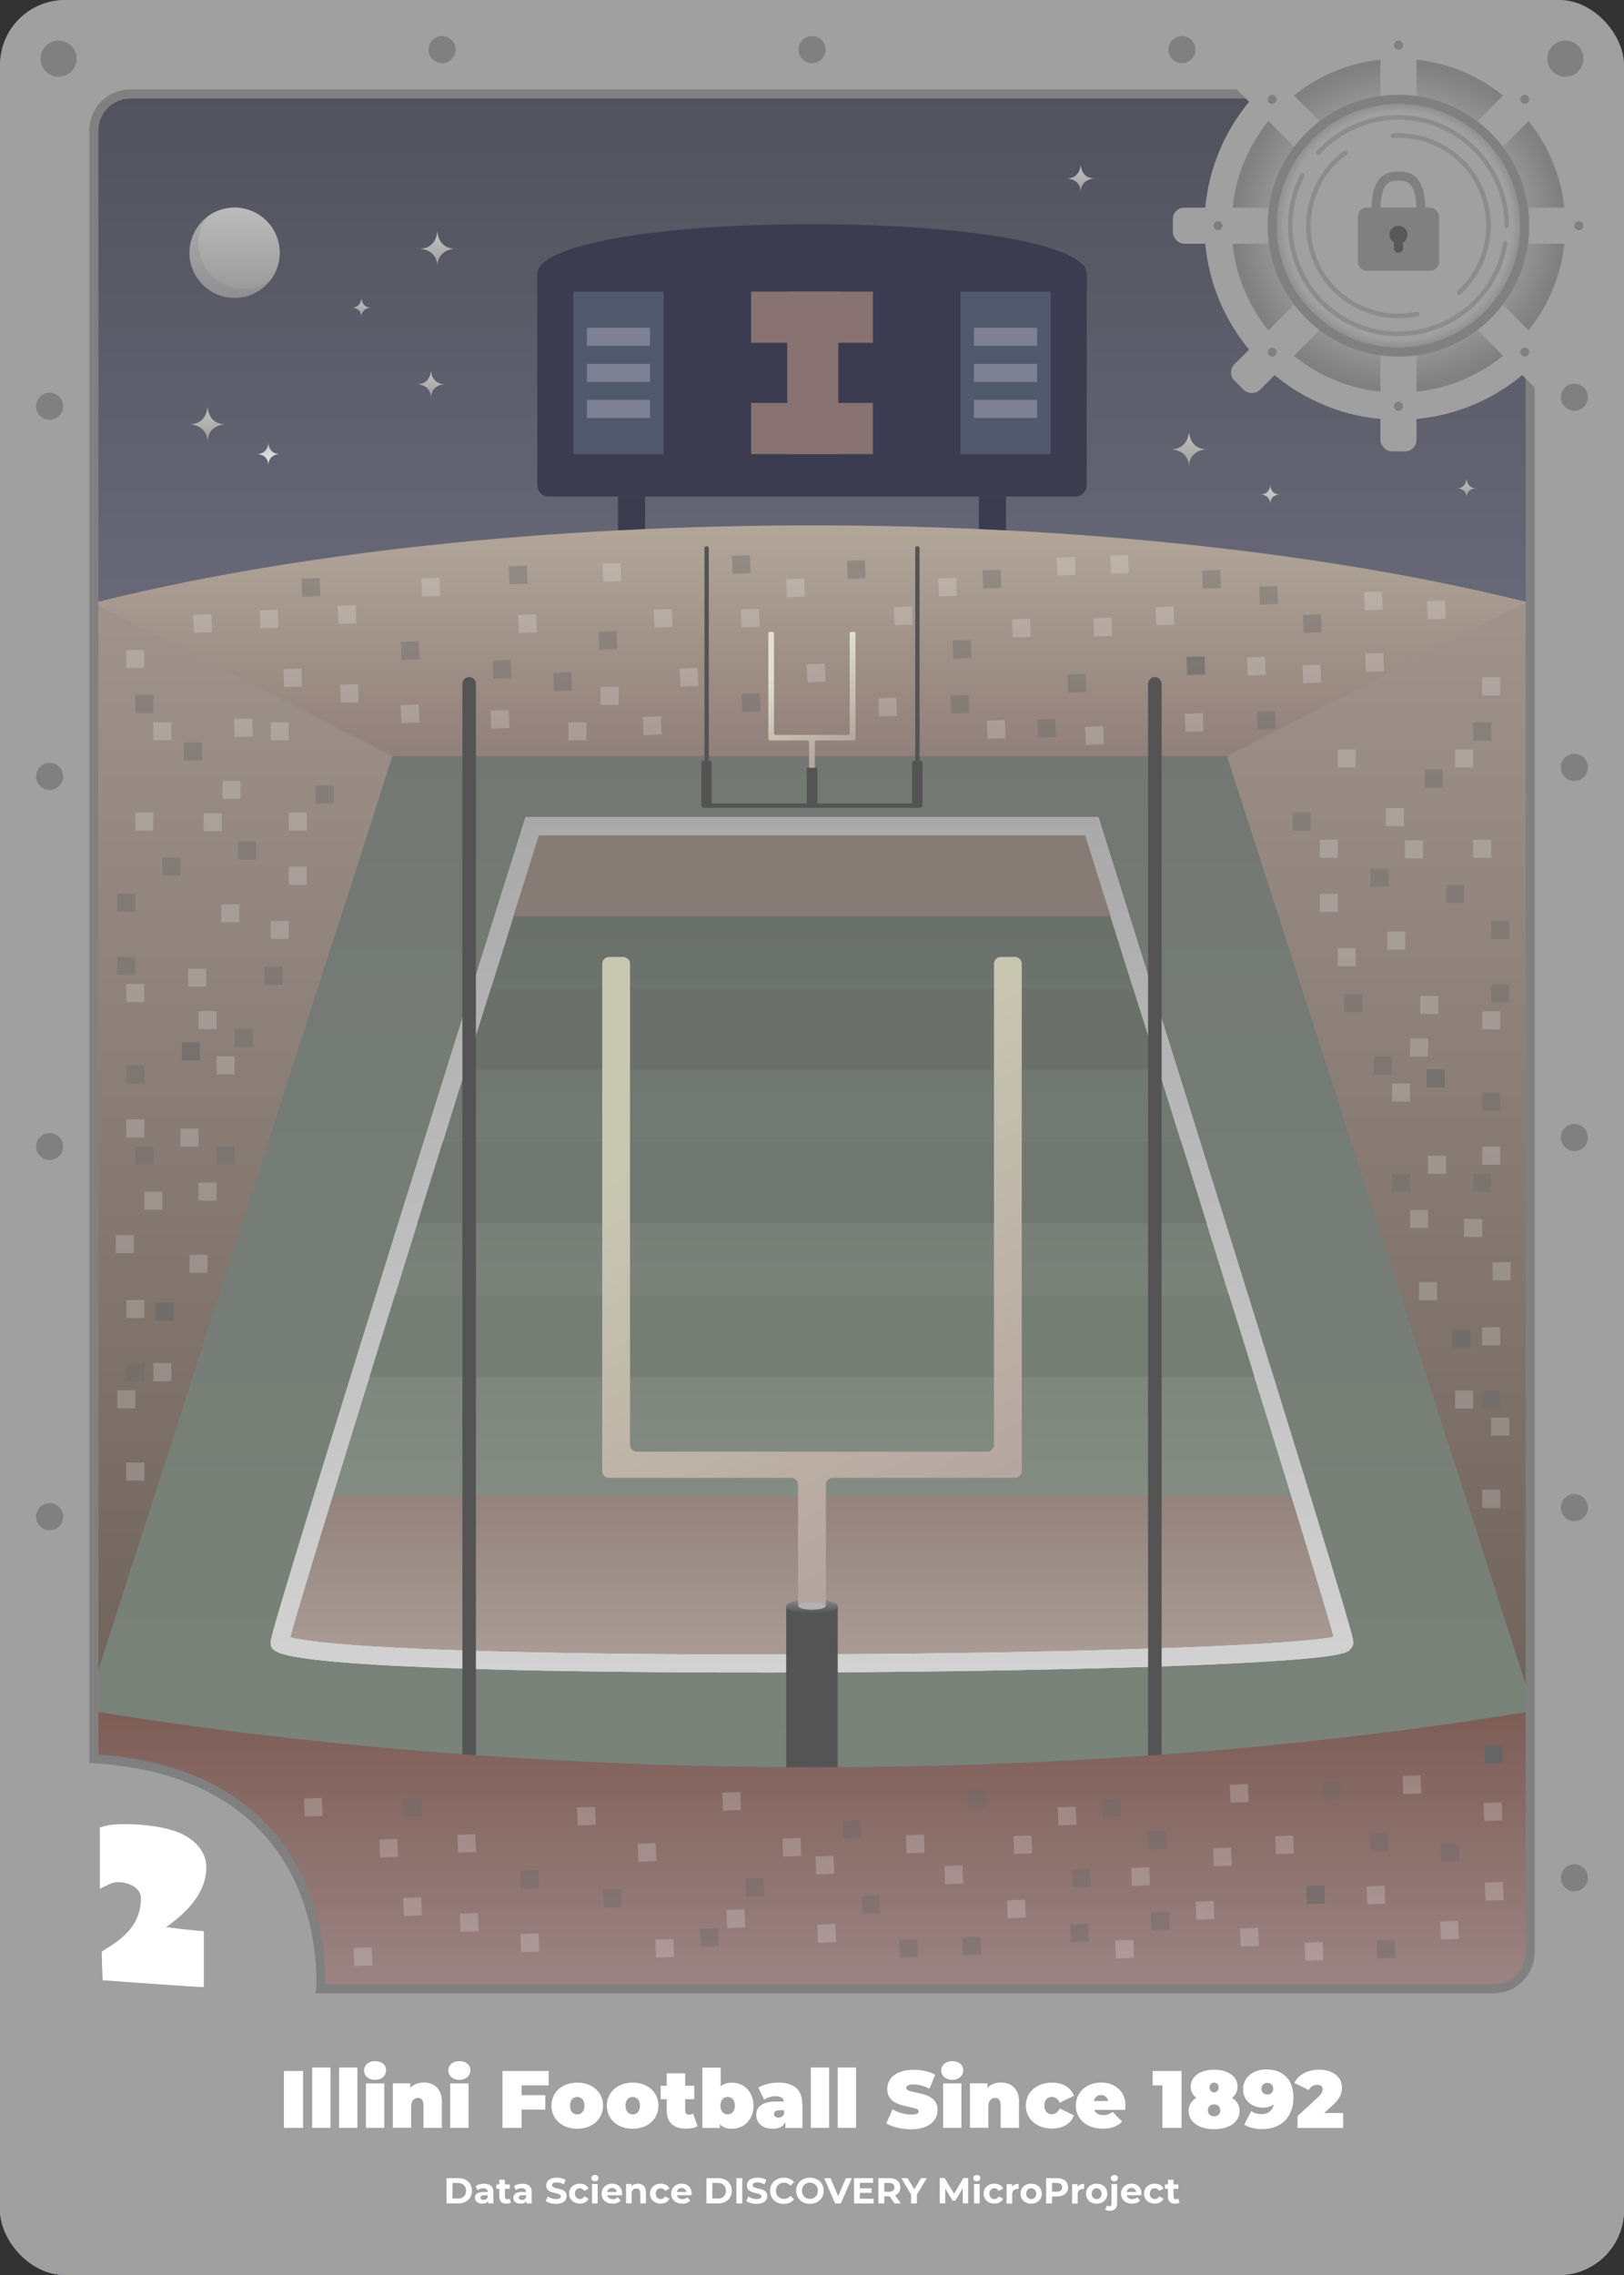 <?xml version="1.0" encoding="UTF-8"?>
<svg id="Layer_1" data-name="Layer 1" xmlns="http://www.w3.org/2000/svg" xmlns:xlink="http://www.w3.org/1999/xlink" viewBox="0 0 180 252">
  <rect x="0" y="0" width="180" height="252" fill="#333333" stroke="none"/>
  <defs>
    <style>
      .cls-1, .cls-2, .cls-3, .cls-4 {
        fill: none;
      }

      .cls-5, .cls-6 {
        fill: gray;
      }

      .cls-7 {
        fill: #545454;
      }

      .cls-8 {
        fill: url(#linear-gradient-7);
      }

      .cls-9 {
        fill: url(#linear-gradient-5);
      }

      .cls-10 {
        fill: url(#linear-gradient-6);
      }

      .cls-11 {
        fill: url(#linear-gradient-4);
      }

      .cls-12 {
        fill: url(#linear-gradient-3);
      }

      .cls-13 {
        fill: #707670;
      }

      .cls-14 {
        fill: url(#linear-gradient);
      }

      .cls-15 {
        fill: #a0a0a0;
      }

      .cls-2, .cls-16, .cls-17, .cls-18, .cls-3, .cls-6, .cls-4, .cls-19 {
        stroke-miterlimit: 10;
      }

      .cls-2, .cls-18, .cls-6 {
        stroke: gray;
      }

      .cls-20 {
        fill: #656565;
      }

      .cls-16 {
        fill: url(#linear-gradient-8);
      }

      .cls-16, .cls-17 {
        stroke: #f2f2f2;
      }

      .cls-16, .cls-17, .cls-4 {
        stroke-width: 2px;
      }

      .cls-17 {
        fill: url(#linear-gradient-2);
      }

      .cls-18 {
        fill: url(#radial-gradient-2);
      }

      .cls-3 {
        stroke: #8c8c8c;
        stroke-linecap: round;
        stroke-width: .5px;
      }

      .cls-21 {
        clip-path: url(#clippath-1);
      }

      .cls-22 {
        fill: #6a6a6a;
        opacity: .4;
      }

      .cls-22, .cls-23, .cls-24, .cls-25 {
        isolation: isolate;
      }

      .cls-26, .cls-25 {
        fill: #fff;
      }

      .cls-27 {
        fill: #7e8194;
      }

      .cls-28 {
        fill: #6b706b;
      }

      .cls-29 {
        fill: #3c3c50;
      }

      .cls-30 {
        fill: url(#linear-gradient-10);
      }

      .cls-31 {
        fill: url(#linear-gradient-11);
      }

      .cls-32 {
        fill: url(#linear-gradient-12);
      }

      .cls-33 {
        fill: url(#linear-gradient-19);
      }

      .cls-34 {
        fill: url(#linear-gradient-14);
      }

      .cls-35 {
        fill: url(#linear-gradient-21);
      }

      .cls-36 {
        fill: url(#linear-gradient-20);
      }

      .cls-37 {
        fill: url(#linear-gradient-22);
      }

      .cls-38 {
        fill: url(#linear-gradient-23);
      }

      .cls-39 {
        fill: url(#linear-gradient-16);
      }

      .cls-40 {
        fill: url(#linear-gradient-17);
      }

      .cls-41 {
        fill: url(#linear-gradient-18);
      }

      .cls-4 {
        stroke: url(#linear-gradient-9);
      }

      .cls-42 {
        fill: #887272;
      }

      .cls-43 {
        fill: #757e75;
      }

      .cls-44 {
        fill: #585858;
      }

      .cls-23 {
        fill: url(#linear-gradient-13);
      }

      .cls-23, .cls-24 {
        opacity: .8;
      }

      .cls-24 {
        fill: url(#linear-gradient-15);
      }

      .cls-45 {
        fill: #867b75;
      }

      .cls-46 {
        fill: #51596d;
      }

      .cls-47 {
        clip-path: url(#clippath);
      }

      .cls-48 {
        fill: #b2b2b2;
      }

      .cls-19 {
        fill: url(#radial-gradient);
        stroke: #a0a0a0;
        stroke-width: 3px;
      }

      .cls-25 {
        opacity: .2;
      }
    </style>
    <linearGradient id="linear-gradient" x1="90" y1="254" x2="90" y2="2" gradientTransform="translate(0 254) scale(1 -1)" gradientUnits="userSpaceOnUse">
      <stop offset="0" stop-color="#4e4e58"/>
      <stop offset="1" stop-color="#adafd0"/>
    </linearGradient>
    <clipPath id="clippath">
      <rect class="cls-1" width="180" height="252" rx="7.2" ry="7.2"/>
    </clipPath>
    <linearGradient id="linear-gradient-2" x1="90" y1="48" x2="90" y2="173" gradientTransform="translate(0 254) scale(1 -1)" gradientUnits="userSpaceOnUse">
      <stop offset="0" stop-color="#7a847a"/>
      <stop offset="1" stop-color="#737773"/>
    </linearGradient>
    <linearGradient id="linear-gradient-3" x1="90" y1="195.8" x2="90" y2="170.25" gradientTransform="translate(0 254) scale(1 -1)" gradientUnits="userSpaceOnUse">
      <stop offset="0" stop-color="#b2a699"/>
      <stop offset="1" stop-color="#91807a"/>
    </linearGradient>
    <linearGradient id="linear-gradient-4" x1="90" y1="169.19" x2="90" y2="168.86" gradientTransform="translate(0 254) scale(1 -1)" gradientUnits="userSpaceOnUse">
      <stop offset="0" stop-color="#898989"/>
      <stop offset="1" stop-color="#545454"/>
    </linearGradient>
    <linearGradient id="linear-gradient-5" x1="86.21" y1="184.54" x2="93.95" y2="171.12" gradientTransform="translate(0 254) scale(1 -1)" gradientUnits="userSpaceOnUse">
      <stop offset=".28" stop-color="#e1e1ce"/>
      <stop offset="1" stop-color="#b2a59b"/>
    </linearGradient>
    <linearGradient id="linear-gradient-6" x1="155.25" y1="60" x2="155.25" y2="190" gradientTransform="translate(0 254) scale(1 -1)" gradientUnits="userSpaceOnUse">
      <stop offset="0" stop-color="#6e615a"/>
      <stop offset="1" stop-color="#a0948c"/>
    </linearGradient>
    <linearGradient id="linear-gradient-7" x1="24.25" y1="190" x2="24.25" y2="60" gradientTransform="translate(0 254) scale(1 -1)" gradientUnits="userSpaceOnUse">
      <stop offset="0" stop-color="#a0948c"/>
      <stop offset="1" stop-color="#6e615a"/>
    </linearGradient>
    <linearGradient id="linear-gradient-8" x1="90" y1="162.5" x2="90" y2="69.73" gradientTransform="translate(0 254) scale(1 -1)" gradientUnits="userSpaceOnUse">
      <stop offset="0" stop-color="#666b66"/>
      <stop offset=".8" stop-color="#838c83"/>
      <stop offset=".8" stop-color="#93837c"/>
      <stop offset="1" stop-color="#ab9d96"/>
    </linearGradient>
    <linearGradient id="linear-gradient-9" x1="90" y1="163.5" x2="90" y2="68.73" gradientTransform="translate(0 254) scale(1 -1)" gradientUnits="userSpaceOnUse">
      <stop offset="0" stop-color="#a9a9a9"/>
      <stop offset="1" stop-color="#d2d2d2"/>
    </linearGradient>
    <linearGradient id="linear-gradient-10" x1="90" y1="76.85" x2="90" y2="75.26" gradientTransform="translate(0 254) scale(1 -1)" gradientUnits="userSpaceOnUse">
      <stop offset="0" stop-color="#898989"/>
      <stop offset="1" stop-color="#545454"/>
    </linearGradient>
    <linearGradient id="linear-gradient-11" x1="71.84" y1="150.61" x2="109.04" y2="86.18" gradientTransform="translate(0 254) scale(1 -1)" gradientUnits="userSpaceOnUse">
      <stop offset=".28" stop-color="#c8c8b2"/>
      <stop offset="1" stop-color="#b5a49f"/>
    </linearGradient>
    <linearGradient id="linear-gradient-12" x1="90" y1="28" x2="90" y2="65" gradientTransform="translate(0 254) scale(1 -1)" gradientUnits="userSpaceOnUse">
      <stop offset="0" stop-color="#a18c8c"/>
      <stop offset="1" stop-color="#7d5c55"/>
    </linearGradient>
    <linearGradient id="linear-gradient-13" x1="26" y1="231" x2="26" y2="221" gradientTransform="translate(0 254) scale(1 -1)" gradientUnits="userSpaceOnUse">
      <stop offset="0" stop-color="#c3c3c3"/>
      <stop offset="1" stop-color="#9d9d9d"/>
    </linearGradient>
    <linearGradient id="linear-gradient-14" x1="-1970.6" y1="209" x2="-1970.6" y2="205" gradientTransform="translate(-1947.6 254) rotate(-180)" gradientUnits="userSpaceOnUse">
      <stop offset="0" stop-color="#c3c3c3"/>
      <stop offset="1" stop-color="#9d9d9d"/>
    </linearGradient>
    <clipPath id="clippath-1">
      <circle class="cls-1" cx="26" cy="28" r="5"/>
    </clipPath>
    <linearGradient id="linear-gradient-15" x1="27" y1="232" x2="27" y2="222" gradientTransform="translate(0 254) scale(1 -1)" gradientUnits="userSpaceOnUse">
      <stop offset="0" stop-color="#c3c3c3"/>
      <stop offset="1" stop-color="#9d9d9d"/>
    </linearGradient>
    <linearGradient id="linear-gradient-16" x1="-1996.07" y1="228.45" x2="-1996.07" y2="224.45" gradientTransform="translate(-1947.6 254) rotate(-180)" gradientUnits="userSpaceOnUse">
      <stop offset="0" stop-color="#c3c3c3"/>
      <stop offset="1" stop-color="#9d9d9d"/>
    </linearGradient>
    <linearGradient id="linear-gradient-17" x1="-1977.34" y1="204.98" x2="-1977.34" y2="202.45" gradientTransform="translate(-1947.6 254) rotate(-180)" gradientUnits="userSpaceOnUse">
      <stop offset="0" stop-color="#c3c3c3"/>
      <stop offset="1" stop-color="#eaeaea"/>
    </linearGradient>
    <linearGradient id="linear-gradient-18" x1="-1987.66" y1="221" x2="-1987.66" y2="218.87" gradientTransform="translate(-1947.6 254) rotate(-180)" gradientUnits="userSpaceOnUse">
      <stop offset="0" stop-color="#c3c3c3"/>
      <stop offset="1" stop-color="#9a9a9a"/>
    </linearGradient>
    <linearGradient id="linear-gradient-19" x1="-1995.37" y1="213" x2="-1995.37" y2="209.89" gradientTransform="translate(-1947.6 254) rotate(-180)" gradientUnits="userSpaceOnUse">
      <stop offset="0" stop-color="#c3c3c3"/>
      <stop offset="1" stop-color="#9d9d9d"/>
    </linearGradient>
    <linearGradient id="linear-gradient-20" x1="-2067.38" y1="235.78" x2="-2067.38" y2="232.68" gradientTransform="translate(-1947.6 254) rotate(-180)" gradientUnits="userSpaceOnUse">
      <stop offset="0" stop-color="#c3c3c3"/>
      <stop offset="1" stop-color="#9d9d9d"/>
    </linearGradient>
    <linearGradient id="linear-gradient-21" x1="-2088.38" y1="200.29" x2="-2088.38" y2="198.17" gradientTransform="translate(-1947.6 254) rotate(-180)" gradientUnits="userSpaceOnUse">
      <stop offset="0" stop-color="#c3c3c3"/>
      <stop offset="1" stop-color="#c3c3c3"/>
    </linearGradient>
    <linearGradient id="linear-gradient-22" x1="-2079.38" y1="206.23" x2="-2079.38" y2="202.23" gradientTransform="translate(-1947.6 254) rotate(-180)" gradientUnits="userSpaceOnUse">
      <stop offset="0" stop-color="#c3c3c3"/>
      <stop offset="1" stop-color="#9d9d9d"/>
    </linearGradient>
    <linearGradient id="linear-gradient-23" x1="-2110.15" y1="200.98" x2="-2110.15" y2="198.86" gradientTransform="translate(-1947.6 254) rotate(-180)" gradientUnits="userSpaceOnUse">
      <stop offset="0" stop-color="#c3c3c3"/>
      <stop offset="1" stop-color="#9a9a9a"/>
    </linearGradient>
    <radialGradient id="radial-gradient" cx="155" cy="229" fx="155" fy="229" r="20" gradientTransform="translate(0 254) scale(1 -1)" gradientUnits="userSpaceOnUse">
      <stop offset=".64" stop-color="#9b9b9b"/>
      <stop offset=".9" stop-color="gray"/>
      <stop offset="1" stop-color="gray"/>
    </radialGradient>
    <radialGradient id="radial-gradient-2" cx="155" cy="229" fx="155" fy="229" r="14" gradientTransform="translate(0 254) scale(1 -1)" gradientUnits="userSpaceOnUse">
      <stop offset=".9" stop-color="#a0a0a0"/>
      <stop offset="1" stop-color="#888"/>
    </radialGradient>
  </defs>
  <g id="football-gray">
    <rect id="Mask-3" class="cls-14" width="180" height="252" rx="7.2" ry="7.2"/>
    <g class="cls-47">
      <g>
        <g>
          <g>
            <path class="cls-29" d="M119.34,55h-58.59c-.65,0-1.2-.6-1.2-1.3v-23.3c0-.4.18-.8.46-1.1,5.95-5.95,54-5.98,59.98,0,.28.2.46.6.46,1.1v23.3c0,.7-.55,1.3-1.2,1.3h.09Z"/>
            <g>
              <rect class="cls-42" x="83.25" y="32.3" width="13.5" height="5.67"/>
              <rect class="cls-42" x="83.25" y="44.63" width="13.5" height="5.67"/>
              <rect class="cls-42" x="87.25" y="32.3" width="5.67" height="18"/>
            </g>
            <rect class="cls-29" x="68.5" y="55" width="3" height="5"/>
            <rect class="cls-29" x="108.5" y="55" width="3" height="5"/>
            <rect class="cls-46" x="63.55" y="32.3" width="10" height="18"/>
            <rect class="cls-27" x="65.05" y="36.3" width="7" height="2"/>
            <rect class="cls-27" x="65.05" y="40.3" width="7" height="2"/>
            <rect class="cls-27" x="65.05" y="44.3" width="7" height="2"/>
            <rect class="cls-46" x="106.45" y="32.3" width="10" height="18"/>
            <rect class="cls-27" x="107.95" y="36.3" width="7" height="2"/>
            <rect class="cls-27" x="107.95" y="40.3" width="7" height="2"/>
            <rect class="cls-27" x="107.95" y="44.3" width="7" height="2"/>
          </g>
          <rect class="cls-17" x="9" y="81" width="162" height="125"/>
          <path class="cls-12" d="M170.64,83.75H9.36s-4.24-15.62,0-16.71c46-11.79,115.27-11.79,161.27,0,4.24,1.09,0,16.71,0,16.71h0Z"/>
          <g>
            <rect class="cls-7" x="89.41" y="84.98" width="1.19" height="4.28"/>
            <ellipse class="cls-11" cx="90" cy="84.98" rx=".59" ry=".16"/>
            <path class="cls-9" d="M85.16,70.16v11.7c0,.09.07.16.16.16h4.19c.09,0,.16.07.16.16v2.75c0,.09.02.06.11.06h.42c.09,0,.11.02.11-.06v-2.75c0-.09.07-.16.16-.16h4.19c.09,0,.16-.07.16-.16v-11.7c0-.09-.07-.16-.16-.16h-.32c-.09,0-.16.07-.16.16v11.09c0,.09-.07.16-.16.16h-8.07c-.09,0-.16-.07-.16-.16v-11.09c0-.09-.07-.16-.16-.16h-.32c-.09,0-.16.07-.16.16h.01Z"/>
            <ellipse class="cls-48" cx="90" cy="84.96" rx=".32" ry=".08"/>
          </g>
          <g>
            <path class="cls-7" d="M78.32,60.5h0c.13,0,.24.11.24.24v27.52c0,.13-.11.24-.24.24h0c-.13,0-.24-.11-.24-.24v-27.52c0-.13.11-.24.24-.24Z"/>
            <path class="cls-7" d="M101.68,60.5h0c.13,0,.24.11.24.24v27.52c0,.13-.11.24-.24.24h0c-.13,0-.24-.11-.24-.24v-27.52c0-.13.11-.24.24-.24Z"/>
            <path class="cls-7" d="M78.25,89.24h0c0-.13.11-.24.24-.24h23.02c.13,0,.24.11.24.24h0c0,.13-.11.24-.24.24h-23.02c-.13,0-.24-.11-.24-.24Z"/>
            <rect class="cls-7" x="101.1" y="84.25" width="1.15" height="5.22" rx=".24" ry=".24"/>
            <rect class="cls-7" x="77.73" y="84.25" width="1.15" height="5.22" rx=".24" ry=".24"/>
          </g>
          <polygon class="cls-10" points="171.5 194 174.5 182.56 174.5 64 136 83.76 171.5 194"/>
          <polygon class="cls-8" points="8 194 5 182.56 5 64 43.5 83.76 8 194"/>
          <path class="cls-16" d="M149,182c-4,2.5-112,3.5-118,0-.43-.25,28-90.5,28-90.5h62s28.42,90.24,28,90.5Z"/>
          <polygon class="cls-43" points="140 152.5 40 152.5 43 143.5 137 143.5 140 152.5"/>
          <polygon class="cls-13" points="135 135.5 45 135.5 48 126.5 132 126.5 135 135.5"/>
          <polygon class="cls-28" points="130 118.5 50 118.5 53 109.5 127 109.5 130 118.5"/>
          <polygon class="cls-45" points="125 101.5 56 101.5 59 92.5 122 92.5 125 101.5"/>
          <path class="cls-4" d="M149,182c-4,2.5-112,3.5-118,0-.43-.25,28-90.5,28-90.5h62s28.42,90.24,28,90.5Z"/>
          <g>
            <path class="cls-7" d="M52,75h0c.41,0,.75.34.75.75v121.5c0,.41-.34.75-.75.75h0c-.41,0-.75-.34-.75-.75v-121.5c0-.41.34-.75.75-.75Z"/>
            <path class="cls-7" d="M128,75h0c.41,0,.75.34.75.75v121.5c0,.41-.34.75-.75.75h0c-.41,0-.75-.34-.75-.75v-121.5c0-.41.34-.75.75-.75Z"/>
          </g>
          <g>
            <rect class="cls-7" x="87.14" y="177.94" width="5.71" height="20.56"/>
            <ellipse class="cls-30" cx="90" cy="177.94" rx="2.86" ry=".79"/>
            <path class="cls-31" d="M66.75,106.75v56.2c0,.42.35.75.78.75h20.15c.43,0,.78.34.78.75v13.22c0,.42.11.31.54.31h2c.43,0,.54.11.54-.31v-13.22c0-.42.35-.75.78-.75h20.15c.43,0,.78-.34.78-.75v-56.2c0-.42-.35-.75-.78-.75h-1.52c-.43,0-.78.34-.78.75v53.3c0,.42-.35.75-.78.75h-38.78c-.43,0-.78-.34-.78-.75v-53.3c0-.42-.35-.75-.78-.75h-1.52c-.43,0-.78.34-.78.75h0Z"/>
            <ellipse class="cls-48" cx="90" cy="177.9" rx="1.52" ry=".4"/>
          </g>
          <path class="cls-32" d="M173,226H7v-37c53,9,114,9,166,0v37Z"/>
          <g>
            <rect class="cls-25" x="71.3" y="79.39" width="2" height="2" transform="translate(-2.91 2.72) rotate(-2.11)"/>
            <rect class="cls-25" x="82.16" y="67.46" width="2" height="2" transform="translate(-2.46 3.11) rotate(-2.11)"/>
            <rect class="cls-25" x="72.5" y="67.5" width="2" height="2" transform="translate(-2.47 2.75) rotate(-2.11)"/>
            <rect class="cls-25" x="46.74" y="64.04" width="2" height="2" transform="translate(-2.36 1.8) rotate(-2.11)"/>
            <rect class="cls-25" x="66.82" y="62.4" width="2" height="2" transform="translate(-2.29 2.54) rotate(-2.11)"/>
            <rect class="cls-22" x="82.25" y="76.84" width="2" height="2" transform="translate(-2.81 3.12) rotate(-2.11)"/>
            <rect class="cls-25" x="87.18" y="64.12" width="2" height="2" transform="translate(-2.34 3.29) rotate(-2.11)"/>
            <rect class="cls-25" x="117.17" y="61.74" width="2" height="2" transform="translate(-2.23 4.39) rotate(-2.11)"/>
            <rect class="cls-25" x="75.37" y="74.02" width="2" height="2" transform="translate(-2.71 2.86) rotate(-2.11)"/>
            <rect class="cls-25" x="99.1" y="67.23" width="2" height="2" transform="translate(-2.44 3.73) rotate(-2.11)"/>
            <rect class="cls-25" x="97.39" y="77.32" width="2" height="2" transform="translate(-2.82 3.68) rotate(-2.11)"/>
            <rect class="cls-25" x="37.73" y="75.81" width="2" height="2" transform="translate(-2.8 1.48) rotate(-2.11)"/>
            <rect class="cls-25" x="54.42" y="78.68" width="2" height="2" transform="translate(-2.9 2.09) rotate(-2.11)"/>
            <rect class="cls-25" x="104.02" y="64.03" width="2" height="2" transform="translate(-2.32 3.91) rotate(-2.11)"/>
            <rect class="cls-25" x="109.42" y="79.8" width="2" height="2" transform="translate(-2.9 4.12) rotate(-2.11)"/>
            <rect class="cls-25" x="121.23" y="68.46" width="2" height="2" transform="translate(-2.47 4.55) rotate(-2.11)"/>
            <rect class="cls-25" x="131.36" y="79.03" width="2" height="2" transform="translate(-2.86 4.93) rotate(-2.11)"/>
            <rect class="cls-25" x="123.09" y="61.52" width="2" height="2" transform="translate(-2.22 4.61) rotate(-2.11)"/>
            <rect class="cls-25" x="138.25" y="72.78" width="2" height="2" transform="translate(-2.62 5.18) rotate(-2.11)"/>
            <rect class="cls-25" x="144.4" y="73.66" width="2" height="2" transform="translate(-2.65 5.4) rotate(-2.11)"/>
            <rect class="cls-25" x="151.36" y="72.37" width="2" height="2" transform="translate(-2.6 5.66) rotate(-2.11)"/>
            <rect class="cls-25" x="120.31" y="80.48" width="2" height="2" transform="translate(-2.92 4.52) rotate(-2.11)"/>
            <rect class="cls-25" x="128.11" y="67.23" width="2" height="2" transform="translate(-2.42 4.8) rotate(-2.11)"/>
            <rect class="cls-25" x="89.45" y="73.54" width="2" height="2" transform="translate(-2.68 3.38) rotate(-2.11)"/>
            <rect class="cls-25" x="28.81" y="67.58" width="2" height="2" transform="translate(-2.5 1.14) rotate(-2.11)"/>
            <rect class="cls-22" x="54.64" y="73.15" width="2" height="2" transform="translate(-2.69 2.1) rotate(-2.11)"/>
            <rect class="cls-22" x="108.95" y="63.15" width="2" height="2" transform="translate(-2.29 4.09) rotate(-2.11)"/>
            <rect class="cls-22" x="118.34" y="74.67" width="2" height="2" transform="translate(-2.7 4.45) rotate(-2.11)"/>
            <rect class="cls-22" x="105.62" y="70.93" width="2" height="2" transform="translate(-2.58 3.97) rotate(-2.11)"/>
            <rect class="cls-22" x="139.61" y="64.94" width="2" height="2" transform="translate(-2.33 5.22) rotate(-2.11)"/>
            <rect class="cls-22" x="61.37" y="74.5" width="2" height="2" transform="translate(-2.74 2.35) rotate(-2.11)"/>
            <rect class="cls-22" x="81.16" y="61.53" width="2" height="2" transform="translate(-2.25 3.07) rotate(-2.11)"/>
            <rect class="cls-22" x="66.39" y="69.94" width="2" height="2" transform="translate(-2.57 2.53) rotate(-2.11)"/>
            <rect class="cls-22" x="131.55" y="72.74" width="2" height="2" transform="translate(-2.63 4.93) rotate(-2.11)"/>
            <rect class="cls-22" x="115.01" y="79.67" width="2" height="2" transform="translate(-2.89 4.33) rotate(-2.11)"/>
            <rect class="cls-22" x="131.55" y="72.74" width="2" height="2" transform="translate(-2.63 4.93) rotate(-2.11)"/>
            <rect class="cls-22" x="139.36" y="78.78" width="2" height="2" transform="translate(-2.84 5.22) rotate(-2.11)"/>
            <rect class="cls-22" x="93.91" y="62.08" width="2" height="2" transform="translate(-2.26 3.54) rotate(-2.11)"/>
            <rect class="cls-22" x="56.43" y="62.69" width="2" height="2" transform="translate(-2.31 2.16) rotate(-2.11)"/>
            <rect class="cls-22" x="105.39" y="77" width="2" height="2" transform="translate(-2.8 3.97) rotate(-2.11)"/>
            <rect class="cls-25" x="44.45" y="78.07" width="2" height="2" transform="translate(-2.88 1.73) rotate(-2.11)"/>
            <rect class="cls-25" x="57.46" y="68.08" width="2" height="2" transform="translate(-2.5 2.2) rotate(-2.11)"/>
            <rect class="cls-25" x="31.45" y="74.07" width="2" height="2" transform="translate(-2.74 1.25) rotate(-2.11)"/>
            <rect class="cls-25" x="21.46" y="68.07" width="2" height="2" transform="translate(-2.53 .87) rotate(-2.11)"/>
            <rect class="cls-25" x="37.46" y="67.07" width="2" height="2" transform="translate(-2.48 1.46) rotate(-2.11)"/>
            <rect class="cls-22" x="33.46" y="64.07" width="2" height="2" transform="translate(-2.37 1.31) rotate(-2.11)"/>
            <rect class="cls-22" x="44.46" y="71.07" width="2" height="2" transform="translate(-2.62 1.72) rotate(-2.11)"/>
            <rect class="cls-22" x="144.46" y="68.08" width="2" height="2" transform="translate(-2.44 5.4) rotate(-2.11)"/>
            <rect class="cls-22" x="133.28" y="63.17" width="2" height="2" transform="translate(-2.27 4.99) rotate(-2.11)"/>
            <rect class="cls-25" x="25.97" y="79.61" width="2" height="2" transform="translate(-2.95 1.05) rotate(-2.11)"/>
            <rect class="cls-25" x="158.21" y="66.56" width="2" height="2" transform="translate(-2.38 5.91) rotate(-2.11)"/>
            <rect class="cls-25" x="151.22" y="65.56" width="2" height="2" transform="translate(-2.35 5.65) rotate(-2.11)"/>
            <rect class="cls-25" x="112.21" y="68.57" width="2" height="2" transform="translate(-2.48 4.22) rotate(-2.11)"/>
            <rect class="cls-25" x="63" y="80" width="2" height="2"/>
            <rect class="cls-25" x="66.57" y="76.07" width="2" height="2"/>
          </g>
          <g>
            <rect class="cls-25" x="161.28" y="83.02" width="2" height="2"/>
            <rect class="cls-25" x="155.71" y="93.09" width="2" height="2"/>
            <rect class="cls-25" x="153.61" y="89.5" width="2" height="2"/>
            <rect class="cls-25" x="146.28" y="93.02" width="2" height="2"/>
            <rect class="cls-25" x="148.28" y="83.02" width="2" height="2"/>
            <rect class="cls-22" x="160.28" y="98.02" width="2" height="2"/>
            <rect class="cls-25" x="153.75" y="103.19" width="2" height="2"/>
            <rect class="cls-25" x="158.28" y="128.02" width="2" height="2"/>
            <rect class="cls-25" x="163.28" y="93.02" width="2" height="2"/>
            <rect class="cls-25" x="156.28" y="115.02" width="2" height="2"/>
            <rect class="cls-25" x="164.28" y="112.02" width="2" height="2"/>
            <rect class="cls-25" x="146.28" y="99.02" width="2" height="2"/>
            <rect class="cls-25" x="164.28" y="75.02" width="2" height="2"/>
            <rect class="cls-25" x="154.28" y="120.02" width="2" height="2"/>
            <rect class="cls-25" x="164.28" y="127.02" width="2" height="2"/>
            <rect class="cls-25" x="165.44" y="139.82" width="2" height="2"/>
            <rect class="cls-25" x="164.28" y="147.02" width="2" height="2"/>
            <rect class="cls-25" x="156.28" y="134.02" width="2" height="2"/>
            <rect class="cls-25" x="161.28" y="154.02" width="2" height="2"/>
            <rect class="cls-25" x="165.28" y="157.02" width="2" height="2"/>
            <rect class="cls-25" x="164.28" y="165.02" width="2" height="2"/>
            <rect class="cls-25" x="162.28" y="135.02" width="2" height="2"/>
            <rect class="cls-25" x="157.28" y="142.02" width="2" height="2"/>
            <rect class="cls-25" x="157.42" y="110.32" width="2" height="2"/>
            <rect class="cls-25" x="148.28" y="105.02" width="2" height="2"/>
            <rect class="cls-22" x="143.28" y="90.02" width="2" height="2"/>
            <rect class="cls-22" x="165.28" y="109.02" width="2" height="2"/>
            <rect class="cls-22" x="152.28" y="117.02" width="2" height="2"/>
            <rect class="cls-22" x="163.28" y="130.02" width="2" height="2"/>
            <rect class="cls-22" x="158.13" y="118.46" width="2" height="2"/>
            <rect class="cls-22" x="158.13" y="118.46" width="2" height="2"/>
            <rect class="cls-22" x="163.28" y="80.02" width="2" height="2"/>
            <rect class="cls-22" x="151.91" y="96.24" width="2" height="2"/>
            <rect class="cls-22" x="157.91" y="85.24" width="2" height="2"/>
            <rect class="cls-22" x="161" y="147.32" width="2" height="2"/>
            <rect class="cls-22" x="154.28" y="130.02" width="2" height="2"/>
            <rect class="cls-22" x="161" y="147.32" width="2" height="2"/>
            <rect class="cls-22" x="164.28" y="154.02" width="2" height="2"/>
            <rect class="cls-22" x="148.97" y="110.1" width="2" height="2"/>
            <rect class="cls-22" x="165.28" y="102.02" width="2" height="2"/>
            <rect class="cls-22" x="164.28" y="121.02" width="2" height="2"/>
          </g>
          <g>
            <rect class="cls-25" x="80.56" y="211.53" width="2" height="2" transform="translate(-7.77 3.15) rotate(-2.11)"/>
            <rect class="cls-25" x="90.42" y="205.59" width="2" height="2" transform="translate(-7.54 3.51) rotate(-2.11)"/>
            <rect class="cls-25" x="86.76" y="203.62" width="2" height="2" transform="translate(-7.47 3.37) rotate(-2.11)"/>
            <rect class="cls-25" x="64" y="200.17" width="2" height="2" transform="translate(-7.36 2.53) rotate(-2.11)"/>
            <rect class="cls-25" x="80.09" y="198.54" width="2" height="2" transform="translate(-7.29 3.12) rotate(-2.11)"/>
            <rect class="cls-22" x="95.52" y="209.97" width="2" height="2" transform="translate(-7.7 3.7) rotate(-2.11)"/>
            <rect class="cls-25" x="100.44" y="203.26" width="2" height="2" transform="translate(-7.45 3.87) rotate(-2.11)"/>
            <rect class="cls-25" x="125.42" y="206.87" width="2" height="2" transform="translate(-7.57 4.8) rotate(-2.11)"/>
            <rect class="cls-25" x="90.63" y="213.16" width="2" height="2" transform="translate(-7.82 3.52) rotate(-2.11)"/>
            <rect class="cls-25" x="112.37" y="203.34" width="2" height="2" transform="translate(-7.45 4.31) rotate(-2.11)"/>
            <rect class="cls-25" x="111.66" y="210.46" width="2" height="2" transform="translate(-7.71 4.29) rotate(-2.11)"/>
            <rect class="cls-25" x="51" y="211.95" width="2" height="2" transform="translate(-7.8 2.06) rotate(-2.11)"/>
            <rect class="cls-25" x="72.68" y="214.81" width="2" height="2" transform="translate(-7.9 2.86) rotate(-2.11)"/>
            <rect class="cls-25" x="117.28" y="200.16" width="2" height="2" transform="translate(-7.33 4.49) rotate(-2.11)"/>
            <rect class="cls-25" x="123.64" y="214.91" width="2" height="2" transform="translate(-7.86 4.74) rotate(-2.11)"/>
            <rect class="cls-25" x="137.49" y="213.58" width="2" height="2" transform="translate(-7.81 5.24) rotate(-2.11)"/>
            <rect class="cls-25" x="144.63" y="215.16" width="2" height="2" transform="translate(-7.86 5.51) rotate(-2.11)"/>
            <rect class="cls-25" x="136.35" y="197.65" width="2" height="2" transform="translate(-7.22 5.19) rotate(-2.11)"/>
            <rect class="cls-25" x="151.52" y="208.91" width="2" height="2" transform="translate(-7.63 5.76) rotate(-2.11)"/>
            <rect class="cls-25" x="159.66" y="212.8" width="2" height="2" transform="translate(-7.76 6.06) rotate(-2.11)"/>
            <rect class="cls-25" x="164.62" y="208.5" width="2" height="2" transform="translate(-7.6 6.24) rotate(-2.11)"/>
            <rect class="cls-25" x="132.56" y="210.61" width="2" height="2" transform="translate(-7.7 5.06) rotate(-2.11)"/>
            <rect class="cls-25" x="141.38" y="203.35" width="2" height="2" transform="translate(-7.43 5.38) rotate(-2.11)"/>
            <rect class="cls-25" x="104.72" y="206.66" width="2" height="2" transform="translate(-7.57 4.03) rotate(-2.11)"/>
            <rect class="cls-25" x="42.08" y="203.72" width="2" height="2" transform="translate(-7.51 1.72) rotate(-2.11)"/>
            <rect class="cls-22" x="66.89" y="209.27" width="2" height="2" transform="translate(-7.7 2.64) rotate(-2.11)"/>
            <rect class="cls-22" x="106.7" y="214.57" width="2" height="2" transform="translate(-7.86 4.11) rotate(-2.11)"/>
            <rect class="cls-22" x="122.21" y="199.28" width="2" height="2" transform="translate(-7.29 4.67) rotate(-2.11)"/>
            <rect class="cls-22" x="127.61" y="211.79" width="2" height="2" transform="translate(-7.75 4.88) rotate(-2.11)"/>
            <rect class="cls-22" x="118.87" y="207.07" width="2" height="2" transform="translate(-7.58 4.55) rotate(-2.11)"/>
            <rect class="cls-22" x="151.86" y="203.07" width="2" height="2" transform="translate(-7.41 5.77) rotate(-2.11)"/>
            <rect class="cls-22" x="77.64" y="213.63" width="2" height="2" transform="translate(-7.85 3.04) rotate(-2.11)"/>
            <rect class="cls-22" x="93.43" y="201.66" width="2" height="2" transform="translate(-7.4 3.61) rotate(-2.11)"/>
            <rect class="cls-22" x="82.66" y="208.07" width="2" height="2" transform="translate(-7.64 3.22) rotate(-2.11)"/>
            <rect class="cls-22" x="144.82" y="208.88" width="2" height="2" transform="translate(-7.63 5.51) rotate(-2.11)"/>
            <rect class="cls-22" x="127.27" y="202.8" width="2" height="2" transform="translate(-7.42 4.86) rotate(-2.11)"/>
            <rect class="cls-22" x="144.82" y="208.88" width="2" height="2" transform="translate(-7.63 5.51) rotate(-2.11)"/>
            <rect class="cls-22" x="152.63" y="214.91" width="2" height="2" transform="translate(-7.85 5.8) rotate(-2.11)"/>
            <rect class="cls-22" x="107.18" y="198.22" width="2" height="2" transform="translate(-7.26 4.12) rotate(-2.11)"/>
            <rect class="cls-22" x="99.71" y="214.82" width="2" height="2" transform="translate(-7.88 3.85) rotate(-2.11)"/>
            <rect class="cls-22" x="118.65" y="213.12" width="2" height="2" transform="translate(-7.8 4.55) rotate(-2.11)"/>
            <rect class="cls-25" x="57.72" y="214.2" width="2" height="2" transform="translate(-7.88 2.31) rotate(-2.11)"/>
            <rect class="cls-25" x="70.72" y="204.19" width="2" height="2" transform="translate(-7.51 2.78) rotate(-2.11)"/>
            <rect class="cls-25" x="44.72" y="210.2" width="2" height="2" transform="translate(-7.74 1.83) rotate(-2.11)"/>
            <rect class="cls-25" x="33.73" y="199.19" width="2" height="2" transform="translate(-7.35 1.41) rotate(-2.11)"/>
            <rect class="cls-25" x="50.72" y="203.2" width="2" height="2" transform="translate(-7.48 2.04) rotate(-2.11)"/>
            <rect class="cls-22" x="44.72" y="199.2" width="2" height="2" transform="translate(-7.34 1.82) rotate(-2.11)"/>
            <rect class="cls-22" x="57.72" y="207.19" width="2" height="2" transform="translate(-7.63 2.3) rotate(-2.11)"/>
            <rect class="cls-22" x="159.72" y="204.19" width="2" height="2" transform="translate(-7.45 6.06) rotate(-2.11)"/>
            <rect class="cls-22" x="146.54" y="197.3" width="2" height="2" transform="translate(-7.2 5.57) rotate(-2.11)"/>
            <rect class="cls-20" x="164.54" y="193.31" width="2" height="2" transform="translate(-7.04 6.23) rotate(-2.11)"/>
            <rect class="cls-25" x="39.23" y="215.74" width="2" height="2" transform="translate(-7.95 1.63) rotate(-2.11)"/>
            <rect class="cls-25" x="155.48" y="196.69" width="2" height="2" transform="translate(-7.17 5.9) rotate(-2.11)"/>
            <rect class="cls-25" x="164.48" y="199.68" width="2" height="2" transform="translate(-7.28 6.23) rotate(-2.11)"/>
            <rect class="cls-25" x="134.48" y="204.69" width="2" height="2" transform="translate(-7.48 5.13) rotate(-2.11)"/>
          </g>
          <g>
            <rect class="cls-25" x="17" y="80" width="2" height="2"/>
            <rect class="cls-25" x="22.57" y="90.07" width="2" height="2"/>
            <rect class="cls-25" x="24.67" y="86.48" width="2" height="2"/>
            <rect class="cls-25" x="32" y="90" width="2" height="2"/>
            <rect class="cls-25" x="30" y="80" width="2" height="2"/>
            <rect class="cls-22" x="18" y="95" width="2" height="2"/>
            <rect class="cls-25" x="24.53" y="100.17" width="2" height="2"/>
            <rect class="cls-25" x="20" y="125" width="2" height="2"/>
            <rect class="cls-25" x="15" y="90" width="2" height="2"/>
            <rect class="cls-25" x="22" y="112" width="2" height="2"/>
            <rect class="cls-25" x="14" y="109" width="2" height="2"/>
            <rect class="cls-25" x="32" y="96" width="2" height="2"/>
            <rect class="cls-25" x="14" y="72" width="2" height="2"/>
            <rect class="cls-25" x="24" y="117" width="2" height="2"/>
            <rect class="cls-25" x="14" y="124" width="2" height="2"/>
            <rect class="cls-25" x="12.84" y="136.81" width="2" height="2"/>
            <rect class="cls-25" x="14" y="144" width="2" height="2"/>
            <rect class="cls-25" x="22" y="131" width="2" height="2"/>
            <rect class="cls-25" x="17" y="151" width="2" height="2"/>
            <rect class="cls-25" x="13" y="154" width="2" height="2"/>
            <rect class="cls-25" x="14" y="162" width="2" height="2"/>
            <rect class="cls-25" x="16" y="132" width="2" height="2"/>
            <rect class="cls-25" x="21" y="139" width="2" height="2"/>
            <rect class="cls-25" x="20.86" y="107.3" width="2" height="2"/>
            <rect class="cls-25" x="30" y="102" width="2" height="2"/>
            <rect class="cls-22" x="35" y="87" width="2" height="2"/>
            <rect class="cls-22" x="13" y="106" width="2" height="2"/>
            <rect class="cls-22" x="26" y="114" width="2" height="2"/>
            <rect class="cls-22" x="15" y="127" width="2" height="2"/>
            <rect class="cls-22" x="20.15" y="115.45" width="2" height="2"/>
            <rect class="cls-22" x="20.15" y="115.45" width="2" height="2"/>
            <rect class="cls-22" x="15" y="77" width="2" height="2"/>
            <rect class="cls-22" x="26.38" y="93.22" width="2" height="2"/>
            <rect class="cls-22" x="20.38" y="82.22" width="2" height="2"/>
            <rect class="cls-22" x="17.28" y="144.3" width="2" height="2"/>
            <rect class="cls-22" x="24" y="127" width="2" height="2"/>
            <rect class="cls-22" x="17.28" y="144.3" width="2" height="2"/>
            <rect class="cls-22" x="14" y="151" width="2" height="2"/>
            <rect class="cls-22" x="29.32" y="107.08" width="2" height="2"/>
            <rect class="cls-22" x="13" y="99" width="2" height="2"/>
            <rect class="cls-22" x="14" y="118" width="2" height="2"/>
          </g>
          <g>
            <circle class="cls-23" cx="26" cy="28" r="5"/>
            <path class="cls-34" d="M23,49c0-2,2-2,2-2-2,0-2-2-2-2,0,0,0,2-2,2,0,0,2,0,2,2Z"/>
            <g class="cls-21">
              <circle class="cls-24" cx="27" cy="27" r="5"/>
            </g>
            <path class="cls-39" d="M48.47,29.55c0-2,2-2,2-2-2,0-2-2-2-2,0,0,0,2-2,2,0,0,2,0,2,2Z"/>
            <path class="cls-40" d="M29.74,51.55c0-1.26,1.26-1.26,1.26-1.26-1.26,0-1.26-1.26-1.26-1.26,0,0,0,1.26-1.26,1.26,0,0,1.26,0,1.26,1.26Z"/>
            <path class="cls-41" d="M40.06,35.13c0-1.06,1.06-1.06,1.06-1.06-1.06,0-1.06-1.06-1.06-1.06,0,0,0,1.06-1.06,1.06,0,0,1.06,0,1.06,1.06Z"/>
            <path class="cls-33" d="M47.77,44.11c0-1.55,1.55-1.55,1.55-1.55-1.55,0-1.55-1.55-1.55-1.55,0,0,0,1.55-1.55,1.55,0,0,1.55,0,1.55,1.55Z"/>
            <path class="cls-36" d="M119.78,21.32c0-1.55,1.55-1.55,1.55-1.55-1.55,0-1.55-1.55-1.55-1.55,0,0,0,1.55-1.55,1.55,0,0,1.55,0,1.55,1.55Z"/>
            <path class="cls-35" d="M140.78,55.83c0-1.06,1.06-1.06,1.06-1.06-1.06,0-1.06-1.06-1.06-1.06,0,0,0,1.06-1.06,1.06,0,0,1.06,0,1.06,1.06Z"/>
            <path class="cls-37" d="M131.78,51.77c0-2,2-2,2-2-2,0-2-2-2-2,0,0,0,2-2,2,0,0,2,0,2,2Z"/>
            <path class="cls-38" d="M162.55,55.14c0-1.06,1.06-1.06,1.06-1.06-1.06,0-1.06-1.06-1.06-1.06,0,0,0,1.06-1.06,1.06,0,0,1.06,0,1.06,1.06Z"/>
          </g>
        </g>
        <g id="Border">
          <path class="cls-15" d="M172.8,252c3.98,0,7.2-3.22,7.2-7.2V7.2c0-3.98-3.22-7.2-7.2-7.2H7.2C3.22,0,0,3.22,0,7.2v237.92c0,3.8,3.08,6.88,6.88,6.88h165.92ZM169.2,14.49v201.73c0,1.99-1.61,3.6-3.6,3.6H36.08c0-13.92-11.28-25.2-25.2-25.2V14.49c0-1.99,1.61-3.6,3.6-3.6h151.11c1.99,0,3.6,1.61,3.6,3.6h0Z"/>
          <path class="cls-2" d="M10.4,194.81V14.45c0-2.23,1.81-4.05,4.05-4.05h151.11c2.23,0,4.04,1.81,4.04,4.04v201.81c0,2.23-1.81,4.05-4.05,4.05H35.53s1.97-23.8-25.13-25.49Z"/>
          <circle class="cls-5" cx="90" cy="5.5" r="1.5"/>
          <circle class="cls-5" cx="49" cy="5.5" r="1.5"/>
          <circle class="cls-5" cx="131" cy="5.5" r="1.5"/>
          <circle class="cls-5" cx="6.5" cy="6.5" r="2"/>
          <circle class="cls-5" cx="5.5" cy="45" r="1.5"/>
          <circle class="cls-5" cx="5.5" cy="127" r="1.5"/>
          <circle class="cls-5" cx="5.5" cy="86" r="1.5"/>
          <circle class="cls-5" cx="5.5" cy="168" r="1.5"/>
          <circle class="cls-5" cx="174.5" cy="44" r="1.5"/>
          <circle class="cls-5" cx="174.5" cy="208" r="1.5"/>
          <circle class="cls-5" cx="174.5" cy="126" r="1.5"/>
          <circle class="cls-5" cx="174.5" cy="85" r="1.5"/>
          <circle class="cls-5" cx="174.5" cy="167" r="1.5"/>
          <g>
            <circle class="cls-19" cx="155" cy="25" r="20"/>
            <rect class="cls-15" x="153" y="0" width="4" height="50" rx="1.26" ry="1.26" transform="translate(27.72 116.92) rotate(-45)"/>
            <rect class="cls-15" x="153" width="4" height="50" rx="1.26" ry="1.26"/>
            <rect class="cls-15" x="130.01" y="22.99" width="50" height="4" rx="1.26" ry="1.26" transform="translate(27.73 116.93) rotate(-45)"/>
            <rect class="cls-15" x="130" y="23" width="50" height="4" rx="1.26" ry="1.26"/>
            <circle class="cls-18" cx="155" cy="25" r="14"/>
            <path class="cls-3" d="M157.09,34.78c-3.86.82-7.86-.71-10.18-3.9-3.22-4.44-2.22-10.74,2.22-13.97"/>
            <path class="cls-3" d="M154.39,15.02c3.02-.18,5.97,1.02,8.01,3.26,3.69,4.06,3.38,10.44-.68,14.13"/>
            <path class="cls-3" d="M166.84,26.94c-.21,1.26-.61,2.47-1.2,3.6-3.04,5.84-10.35,8.14-16.19,5.09s-8.14-10.35-5.09-16.19"/>
            <path class="cls-3" d="M146.13,16.91c2.27-2.49,5.49-3.91,8.87-3.91,6.58,0,12,5.42,12,12"/>
            <g>
              <rect class="cls-6" x="151" y="23.5" width="8" height="6" rx=".5" ry=".5"/>
              <path class="cls-2" d="M152.5,23.5c0-3.51,1.13-4,2.5-4s2.5.49,2.5,4"/>
            </g>
            <circle class="cls-5" cx="135" cy="25" r=".5"/>
            <circle class="cls-44" cx="155" cy="26" r="1"/>
            <path class="cls-44" d="M155,26h0c.28,0,.5.22.5.5v1c0,.28-.22.5-.5.5h0c-.28,0-.5-.22-.5-.5v-1c0-.28.22-.5.5-.5Z"/>
            <circle class="cls-5" cx="141" cy="39" r=".5"/>
            <circle class="cls-5" cx="155" cy="45" r=".5"/>
            <circle class="cls-5" cx="169" cy="39" r=".5"/>
            <circle class="cls-5" cx="175" cy="25" r=".5"/>
            <circle class="cls-5" cx="169" cy="11" r=".5"/>
            <circle class="cls-5" cx="155" cy="5" r=".5"/>
            <circle class="cls-5" cx="141" cy="11" r=".5"/>
          </g>
          <circle class="cls-5" cx="173.5" cy="6.5" r="2"/>
          <path class="cls-26" d="M18.4,213.47c.55.03,1.9.29,4.19.44v6.19c-.44.05-11.21-.75-11.21-.75-.05-.91-.1-2.47-.1-3.15.78-.68,4.34-2.08,4.34-5.93,0-1.2-1.43-1.79-2.57-1.79-.7,0-1.35.47-1.98.73v-6.79c.73-.16.96-.36,2.73-.36s3.77.21,5.3.68c2.08.62,3.77,2.08,3.77,4.11,0,3.41-3.22,5.72-4.47,6.63h0Z"/>
          <g>
            <path class="cls-26" d="M31.47,229.4h2.12v6.3h-2.12s0-6.3,0-6.3Z"/>
            <path class="cls-26" d="M34.6,229.02h2.03v6.68h-2.03v-6.68Z"/>
            <path class="cls-26" d="M37.58,229.02h2.03v6.68h-2.03v-6.68Z"/>
            <path class="cls-26" d="M40.35,229.35c0-.58.48-1.04,1.22-1.04s1.22.41,1.22,1c0,.62-.48,1.07-1.22,1.07s-1.22-.45-1.22-1.04h0ZM40.56,230.78h2.03v4.92h-2.03v-4.92Z"/>
            <path class="cls-26" d="M48.97,232.89v2.81h-2.03v-2.46c0-.61-.23-.85-.6-.85-.41,0-.77.26-.77.99v2.31h-2.03v-4.92h1.94v.49c.39-.39.91-.58,1.49-.58,1.13,0,2.02.66,2.02,2.21h-.02Z"/>
            <path class="cls-26" d="M49.69,229.35c0-.58.48-1.04,1.22-1.04s1.22.41,1.22,1c0,.62-.48,1.07-1.22,1.07s-1.22-.45-1.22-1.04h0ZM49.9,230.78h2.03v4.92h-2.03v-4.92Z"/>
            <path class="cls-26" d="M57.81,231v1.08h2.63v1.6h-2.63v2.02h-2.12v-6.3h5.12v1.6h-3Z"/>
            <path class="cls-26" d="M61.12,233.24c0-1.49,1.2-2.55,2.86-2.55s2.86,1.05,2.86,2.55-1.19,2.56-2.86,2.56-2.86-1.06-2.86-2.56ZM64.78,233.24c0-.64-.35-.96-.8-.96s-.8.32-.8.96.35.97.8.97.8-.33.8-.97Z"/>
            <path class="cls-26" d="M67.26,233.24c0-1.49,1.2-2.55,2.86-2.55s2.86,1.05,2.86,2.55-1.19,2.56-2.86,2.56-2.86-1.06-2.86-2.56ZM70.93,233.24c0-.64-.35-.96-.8-.96s-.8.32-.8.96.35.97.8.97.8-.33.8-.97Z"/>
            <path class="cls-26" d="M77.3,235.53c-.32.18-.77.26-1.25.26-1.36,0-2.15-.64-2.15-2v-1.26h-.67v-1.49h.67v-1.38h2.04v1.38h1.01v1.49h-1.01v1.24c0,.31.18.48.42.48.16,0,.32-.05.46-.14l.49,1.41h0Z"/>
            <path class="cls-26" d="M83.52,233.24c0,1.58-1.09,2.56-2.38,2.56-.61,0-1.05-.16-1.35-.5v.41h-1.94v-6.68h2.03v2.09c.3-.29.71-.42,1.25-.42,1.29,0,2.38.96,2.38,2.55h.01ZM81.45,233.24c0-.64-.35-.96-.8-.96s-.8.32-.8.96.35.97.8.97.8-.33.8-.97Z"/>
            <path class="cls-26" d="M88.94,233.06v2.65h-1.89v-.65c-.23.5-.7.74-1.4.74-1.21,0-1.83-.68-1.83-1.53,0-.95.72-1.49,2.25-1.49h.82c-.06-.38-.35-.58-.93-.58-.44,0-.94.14-1.26.39l-.65-1.34c.58-.36,1.45-.56,2.21-.56,1.69,0,2.66.73,2.66,2.37h.02ZM86.91,234.1v-.34h-.5c-.43,0-.62.14-.62.41,0,.23.18.4.49.4.28,0,.53-.14.64-.47h0Z"/>
            <path class="cls-26" d="M89.87,229.02h2.03v6.68h-2.03v-6.68Z"/>
            <path class="cls-26" d="M92.85,229.02h2.03v6.68h-2.03v-6.68Z"/>
            <path class="cls-26" d="M98.24,235.2l.68-1.55c.59.35,1.39.58,2.08.58.6,0,.82-.13.82-.34,0-.79-3.48-.15-3.48-2.5,0-1.17.98-2.12,2.94-2.12.85,0,1.72.18,2.38.55l-.64,1.54c-.62-.31-1.21-.47-1.76-.47-.62,0-.82.18-.82.4,0,.76,3.48.13,3.48,2.45,0,1.15-.98,2.12-2.93,2.12-1.05,0-2.12-.26-2.75-.65h0Z"/>
            <path class="cls-26" d="M104.32,229.35c0-.58.48-1.04,1.22-1.04s1.22.41,1.22,1c0,.62-.48,1.07-1.22,1.07s-1.22-.45-1.22-1.04h0ZM104.53,230.78h2.03v4.92h-2.03v-4.92Z"/>
            <path class="cls-26" d="M112.94,232.89v2.81h-2.03v-2.46c0-.61-.23-.85-.6-.85-.41,0-.77.26-.77.99v2.31h-2.03v-4.92h1.94v.49c.39-.39.91-.58,1.49-.58,1.13,0,2.02.66,2.02,2.21h-.02Z"/>
            <path class="cls-26" d="M113.7,233.24c0-1.49,1.21-2.55,2.91-2.55,1.2,0,2.1.55,2.42,1.46l-1.58.77c-.21-.46-.5-.65-.86-.65-.46,0-.84.32-.84.96s.38.97.84.97c.35,0,.65-.19.86-.65l1.58.77c-.32.91-1.22,1.46-2.42,1.46-1.7,0-2.91-1.05-2.91-2.56v.02Z"/>
            <path class="cls-26" d="M124.71,233.71h-3.42c.14.38.49.58.99.58.45,0,.7-.12,1.03-.36l1.06,1.07c-.48.52-1.17.79-2.15.79-1.81,0-2.98-1.09-2.98-2.56s1.2-2.55,2.79-2.55c1.46,0,2.71.88,2.71,2.55,0,.14-.02.33-.03.48ZM121.25,232.73h1.58c-.08-.41-.38-.66-.79-.66s-.71.24-.79.66Z"/>
            <path class="cls-26" d="M130.96,229.4v6.3h-2.12v-4.7h-1.08v-1.6h3.21-.01Z"/>
            <path class="cls-26" d="M137.4,233.83c0,1.22-1.16,2.02-2.83,2.02s-2.83-.79-2.83-2.02c0-.63.32-1.13.85-1.45-.39-.31-.62-.72-.62-1.24,0-1.14,1.07-1.88,2.6-1.88s2.6.74,2.6,1.88c0,.52-.23.94-.62,1.24.53.32.85.82.85,1.45h0ZM135.26,233.76c0-.4-.29-.66-.69-.66s-.69.25-.69.66.29.66.69.66.69-.25.69-.66ZM134.07,231.23c0,.34.22.54.5.54s.5-.2.5-.54-.22-.54-.5-.54-.5.2-.5.54Z"/>
            <path class="cls-26" d="M143.36,232.35c0,2.21-1.41,3.49-3.49,3.49-.75,0-1.48-.18-1.95-.5l.76-1.49c.37.26.75.33,1.14.33.72,0,1.22-.37,1.37-1.07-.32.23-.72.35-1.25.35-1.15,0-2.16-.78-2.16-2.02,0-1.35,1.13-2.21,2.56-2.21,1.8,0,3.02,1.04,3.02,3.1v.02ZM141.12,231.36c0-.4-.27-.64-.65-.64s-.65.24-.65.64.27.65.65.65.65-.25.65-.65Z"/>
            <path class="cls-26" d="M148.87,234.06v1.65h-5.05v-1.31l2.28-2.11c.43-.4.5-.65.5-.86,0-.31-.21-.5-.61-.5s-.74.21-.93.59l-1.6-.8c.46-.86,1.37-1.46,2.73-1.46,1.5,0,2.55.77,2.55,1.97,0,.62-.16,1.18-1.08,2.01l-.9.82h2.12,0Z"/>
          </g>
          <g>
            <path class="cls-26" d="M49.5,241.27h1.27c.92,0,1.54.55,1.54,1.4s-.63,1.4-1.54,1.4h-1.27v-2.8h0ZM50.74,243.54c.56,0,.92-.33.92-.87s-.36-.87-.92-.87h-.59v1.73h.59Z"/>
            <path class="cls-26" d="M54.68,242.84v1.23h-.58v-.27c-.12.2-.34.3-.66.3-.5,0-.8-.28-.8-.65s.27-.64.92-.64h.5c0-.27-.16-.42-.5-.42-.23,0-.46.08-.62.2l-.22-.44c.24-.17.58-.26.93-.26.66,0,1.04.3,1.04.96h0ZM54.06,243.39v-.22h-.43c-.29,0-.38.11-.38.25,0,.16.13.26.35.26s.39-.1.46-.29Z"/>
            <path class="cls-26" d="M56.65,243.96c-.13.09-.32.14-.51.14-.51,0-.8-.26-.8-.77v-.88h-.33v-.48h.33v-.52h.62v.52h.54v.48h-.54v.88c0,.18.1.28.27.28.09,0,.18-.03.25-.08l.17.44h0Z"/>
            <path class="cls-26" d="M58.93,242.84v1.23h-.58v-.27c-.12.2-.34.3-.66.3-.5,0-.8-.28-.8-.65s.27-.64.92-.64h.5c0-.27-.16-.42-.5-.42-.23,0-.46.08-.62.2l-.22-.44c.24-.17.58-.26.93-.26.66,0,1.04.3,1.04.96h0ZM58.31,243.39v-.22h-.43c-.29,0-.38.11-.38.25,0,.16.13.26.35.26s.39-.1.46-.29Z"/>
            <path class="cls-26" d="M60.49,243.79l.22-.49c.24.17.59.29.92.29.38,0,.54-.13.54-.3,0-.52-1.63-.16-1.63-1.2,0-.48.38-.87,1.18-.87.35,0,.71.08.97.25l-.2.49c-.26-.15-.53-.22-.78-.22-.38,0-.53.14-.53.32,0,.52,1.63.16,1.63,1.19,0,.47-.39.87-1.19.87-.44,0-.89-.13-1.14-.32h0Z"/>
            <path class="cls-26" d="M63.08,242.99c0-.65.5-1.11,1.2-1.11.45,0,.81.2.96.55l-.48.26c-.12-.2-.29-.3-.48-.3-.32,0-.56.22-.56.6s.25.6.56.6c.2,0,.37-.09.48-.3l.48.26c-.16.34-.51.54-.96.54-.7,0-1.2-.46-1.2-1.11h0Z"/>
            <path class="cls-26" d="M65.55,241.27c0-.2.16-.35.39-.35s.39.14.39.34c0,.21-.16.36-.39.36s-.39-.15-.39-.35h0ZM65.62,241.92h.62v2.15h-.62v-2.15Z"/>
            <path class="cls-26" d="M68.94,243.17h-1.63c.06.27.29.43.62.43.23,0,.39-.07.54-.21l.33.36c-.2.23-.5.35-.89.35-.74,0-1.23-.47-1.23-1.11s.49-1.11,1.15-1.11,1.12.42,1.12,1.12c0,.05,0,.12-.01.17h0ZM67.31,242.81h1.06c-.04-.27-.25-.45-.53-.45s-.49.17-.53.45Z"/>
            <path class="cls-26" d="M71.59,242.84v1.23h-.62v-1.14c0-.35-.16-.51-.44-.51-.3,0-.52.18-.52.58v1.06h-.62v-2.15h.6v.25c.17-.18.42-.28.71-.28.51,0,.89.3.89.95h0Z"/>
            <path class="cls-26" d="M72.04,242.99c0-.65.5-1.11,1.2-1.11.45,0,.81.2.96.55l-.48.26c-.12-.2-.29-.3-.48-.3-.32,0-.56.22-.56.6s.25.6.56.6c.2,0,.37-.09.48-.3l.48.26c-.16.34-.51.54-.96.54-.7,0-1.2-.46-1.2-1.11h0Z"/>
            <path class="cls-26" d="M76.65,243.17h-1.63c.06.27.29.43.62.43.23,0,.39-.07.54-.21l.33.36c-.2.23-.5.35-.89.35-.74,0-1.23-.47-1.23-1.11s.49-1.11,1.15-1.11,1.12.42,1.12,1.12c0,.05,0,.12-.01.17h0ZM75.02,242.81h1.06c-.04-.27-.25-.45-.53-.45s-.49.17-.53.45Z"/>
            <path class="cls-26" d="M78.3,241.27h1.27c.92,0,1.54.55,1.54,1.4s-.63,1.4-1.54,1.4h-1.27v-2.8h0ZM79.54,243.54c.56,0,.92-.33.92-.87s-.36-.87-.92-.87h-.59v1.73h.59Z"/>
            <path class="cls-26" d="M81.62,241.27h.65v2.8h-.65v-2.8Z"/>
            <path class="cls-26" d="M82.73,243.79l.22-.49c.24.17.59.29.92.29.38,0,.54-.13.54-.3,0-.52-1.63-.16-1.63-1.2,0-.48.38-.87,1.18-.87.35,0,.71.08.97.25l-.2.49c-.26-.15-.53-.22-.78-.22-.38,0-.53.14-.53.32,0,.52,1.63.16,1.63,1.19,0,.47-.39.87-1.19.87-.44,0-.89-.13-1.14-.32h0Z"/>
            <path class="cls-26" d="M85.35,242.67c0-.84.65-1.45,1.52-1.45.48,0,.89.18,1.15.5l-.42.38c-.19-.22-.42-.33-.7-.33-.52,0-.9.37-.9.9s.37.9.9.9c.28,0,.52-.11.7-.33l.42.38c-.26.32-.67.5-1.16.5-.87,0-1.51-.6-1.51-1.45Z"/>
            <path class="cls-26" d="M88.24,242.67c0-.83.65-1.45,1.53-1.45s1.53.61,1.53,1.45-.65,1.45-1.53,1.45-1.53-.62-1.53-1.45ZM90.65,242.67c0-.53-.38-.9-.88-.9s-.88.36-.88.9.38.9.88.9.88-.36.88-.9Z"/>
            <path class="cls-26" d="M94.41,241.27l-1.21,2.8h-.64l-1.21-2.8h.7l.85,2,.86-2h.65Z"/>
            <path class="cls-26" d="M96.83,243.55v.52h-2.17v-2.8h2.11v.52h-1.47v.61h1.3v.5h-1.3v.65h1.53Z"/>
            <path class="cls-26" d="M99.15,244.07l-.54-.78h-.6v.78h-.65v-2.8h1.21c.75,0,1.22.39,1.22,1.02,0,.42-.21.73-.58.88l.63.9h-.7.01ZM98.54,241.8h-.53v.98h.53c.4,0,.6-.18.6-.49s-.2-.49-.6-.49h0Z"/>
            <path class="cls-26" d="M101.63,243.08v.99h-.65v-1l-1.08-1.8h.69l.75,1.24.75-1.24h.64l-1.09,1.81h-.01Z"/>
            <path class="cls-26" d="M106.71,244.07v-1.68l-.83,1.38h-.29l-.82-1.35v1.64h-.61v-2.8h.54l1.05,1.74,1.03-1.74h.53v2.8h-.6Z"/>
            <path class="cls-26" d="M107.88,241.27c0-.2.16-.35.39-.35s.39.14.39.34c0,.21-.16.36-.39.36s-.39-.15-.39-.35h0ZM107.96,241.92h.62v2.15h-.62v-2.15Z"/>
            <path class="cls-26" d="M109.02,242.99c0-.65.5-1.11,1.2-1.11.45,0,.81.2.96.55l-.48.26c-.12-.2-.29-.3-.48-.3-.32,0-.56.22-.56.6s.25.6.56.6c.2,0,.37-.09.48-.3l.48.26c-.16.34-.51.54-.96.54-.7,0-1.2-.46-1.2-1.11h0Z"/>
            <path class="cls-26" d="M112.9,241.89v.58h-.14c-.34,0-.57.19-.57.6v1.02h-.62v-2.15h.6v.28c.15-.21.41-.32.74-.32h0Z"/>
            <path class="cls-26" d="M113.11,242.99c0-.65.5-1.11,1.18-1.11s1.18.46,1.18,1.11-.5,1.11-1.18,1.11-1.18-.46-1.18-1.11ZM114.85,242.99c0-.37-.24-.6-.55-.6s-.55.22-.55.6.24.6.55.6.55-.22.55-.6Z"/>
            <path class="cls-26" d="M118.38,242.29c0,.62-.47,1.01-1.22,1.01h-.56v.77h-.65v-2.8h1.21c.75,0,1.22.39,1.22,1.02ZM117.73,242.29c0-.31-.2-.49-.6-.49h-.53v.97h.53c.4,0,.6-.18.6-.48Z"/>
            <path class="cls-26" d="M120.16,241.89v.58h-.14c-.34,0-.57.19-.57.6v1.02h-.62v-2.15h.6v.28c.15-.21.41-.32.74-.32h0Z"/>
            <path class="cls-26" d="M120.37,242.99c0-.65.5-1.11,1.18-1.11s1.18.46,1.18,1.11-.5,1.11-1.18,1.11-1.18-.46-1.18-1.11ZM122.1,242.99c0-.37-.24-.6-.55-.6s-.55.22-.55.6.24.6.55.6.55-.22.55-.6Z"/>
            <path class="cls-26" d="M122.51,244.76l.17-.45c.07.05.16.08.26.08.16,0,.26-.1.26-.31v-2.15h.62v2.15c0,.5-.29.81-.81.81-.19,0-.38-.04-.5-.12h0ZM123.12,241.27c0-.2.16-.35.39-.35s.39.14.39.34c0,.21-.16.36-.39.36s-.39-.15-.39-.35h0Z"/>
            <path class="cls-26" d="M126.51,243.17h-1.63c.06.27.29.43.62.43.23,0,.39-.07.54-.21l.33.36c-.2.23-.5.35-.89.35-.74,0-1.23-.47-1.23-1.11s.49-1.11,1.15-1.11,1.12.42,1.12,1.12c0,.05,0,.12-.01.17h0ZM124.88,242.81h1.06c-.04-.27-.25-.45-.53-.45s-.49.17-.53.45Z"/>
            <path class="cls-26" d="M126.8,242.99c0-.65.5-1.11,1.2-1.11.45,0,.81.2.96.55l-.48.26c-.12-.2-.29-.3-.48-.3-.32,0-.56.22-.56.6s.25.6.56.6c.2,0,.37-.09.48-.3l.48.26c-.16.34-.51.54-.96.54-.7,0-1.2-.46-1.2-1.11h0Z"/>
            <path class="cls-26" d="M130.76,243.96c-.13.09-.32.14-.51.14-.51,0-.8-.26-.8-.77v-.88h-.33v-.48h.33v-.52h.62v.52h.54v.48h-.54v.88c0,.18.1.28.27.28.09,0,.18-.03.25-.08l.17.44h0Z"/>
          </g>
        </g>
      </g>
    </g>
  </g>
</svg>